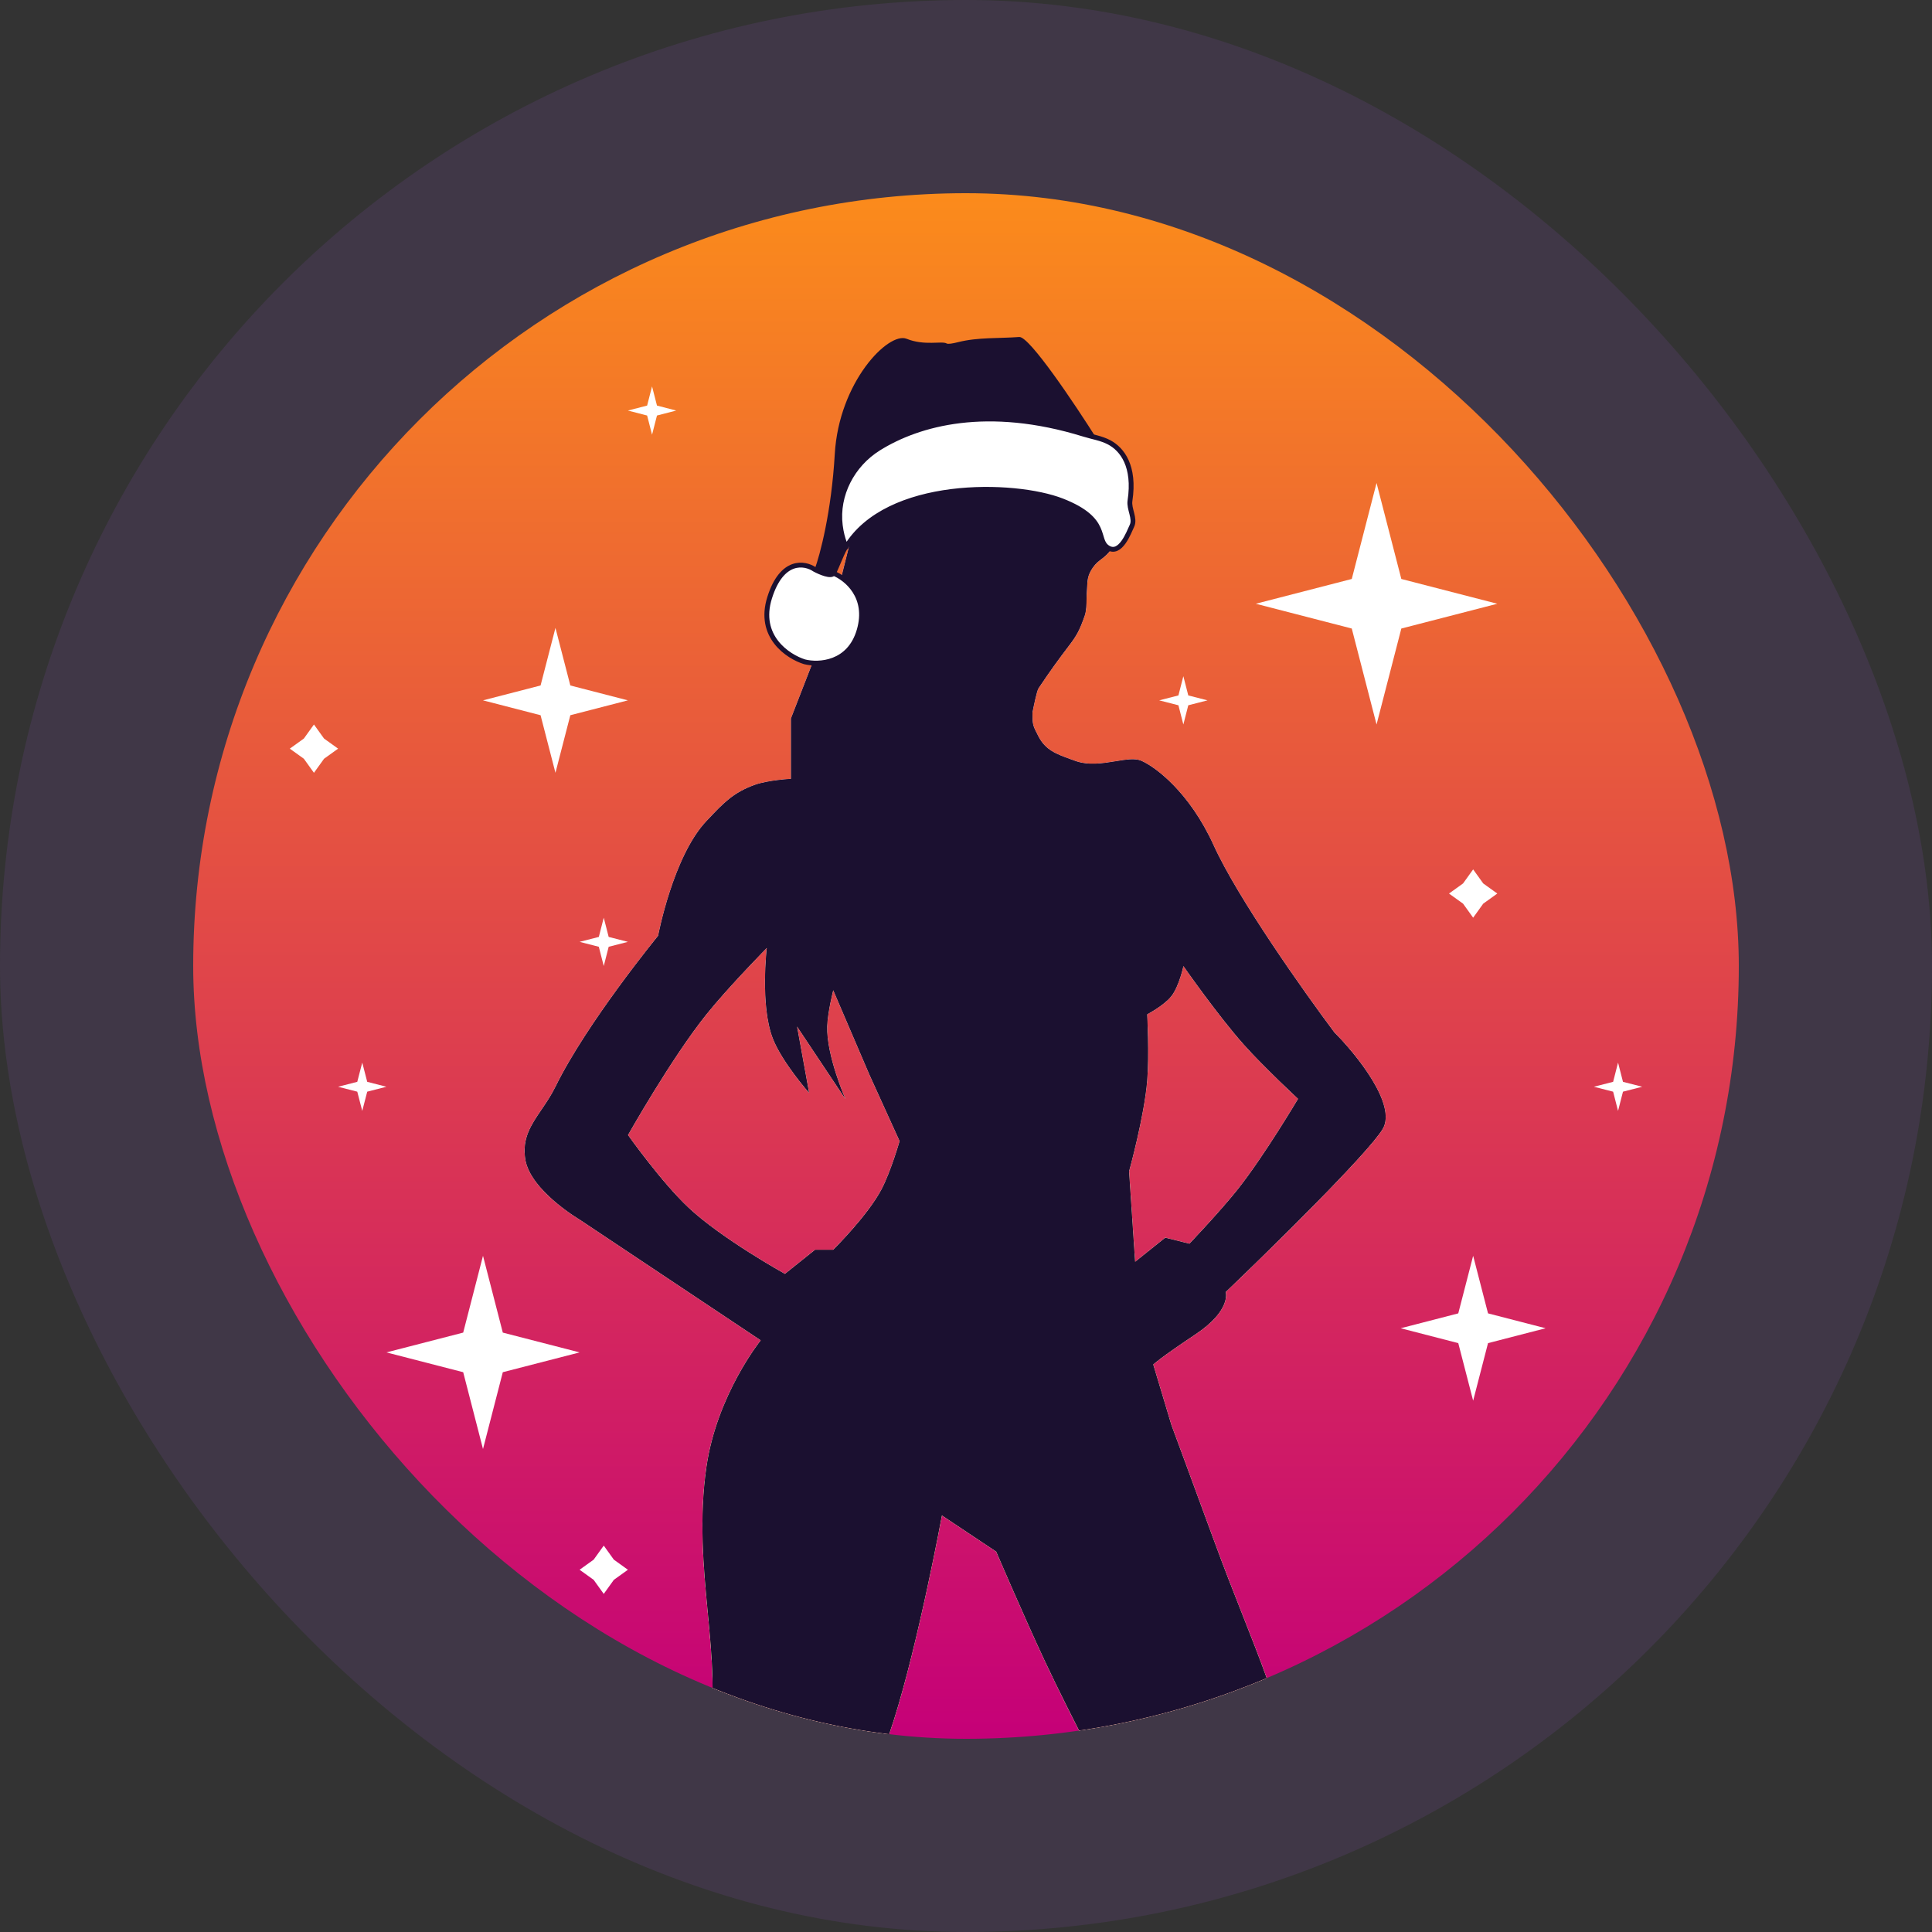 <?xml version="1.0" encoding="UTF-8"?>
<svg xmlns="http://www.w3.org/2000/svg" width="40" height="40" viewBox="0 0 40 40" fill="none">
  <rect x="0" y="0" width="40" height="40" fill="#333333" stroke="none"/>
  <rect width="40" height="40" rx="20" fill="#844CB0" fill-opacity="0.16"></rect>
  <g clip-path="url(#clip0_16060_18727)">
    <rect x="4" y="4" width="32" height="32" rx="16" fill="url(#paint0_linear_16060_18727)"></rect>
    <path d="M11.5 13L11.808 14.192L13 14.5L11.808 14.808L11.5 16L11.192 14.808L10 14.5L11.192 14.192L11.5 13Z" fill="white"></path>
    <path d="M28.5 10L29.013 11.987L31 12.5L29.013 13.013L28.5 15L27.987 13.013L26 12.5L27.987 11.987L28.5 10Z" fill="white"></path>
    <path d="M12.5 19L12.602 19.398L13 19.5L12.602 19.602L12.5 20L12.398 19.602L12 19.5L12.398 19.398L12.5 19Z" fill="white"></path>
    <path d="M30.5 26L30.808 27.192L32 27.5L30.808 27.808L30.5 29L30.192 27.808L29 27.5L30.192 27.192L30.5 26Z" fill="white"></path>
    <path d="M10 26L10.41 27.59L12 28L10.41 28.41L10 30L9.59 28.41L8 28L9.59 27.59L10 26Z" fill="white"></path>
    <path d="M13.5 8L13.602 8.397L14 8.5L13.602 8.603L13.5 9L13.398 8.603L13 8.5L13.398 8.397L13.5 8Z" fill="white"></path>
    <path d="M33.5 22L33.602 22.398L34 22.5L33.602 22.602L33.5 23L33.398 22.602L33 22.5L33.398 22.398L33.5 22Z" fill="white"></path>
    <path d="M24.5 14L24.602 14.398L25 14.5L24.602 14.602L24.5 15L24.398 14.602L24 14.5L24.398 14.398L24.5 14Z" fill="white"></path>
    <path d="M30.5 18L30.709 18.291L31 18.5L30.709 18.709L30.5 19L30.291 18.709L30 18.5L30.291 18.291L30.5 18Z" fill="white"></path>
    <path d="M6.5 15L6.709 15.291L7 15.5L6.709 15.709L6.5 16L6.291 15.709L6 15.5L6.291 15.291L6.5 15Z" fill="white"></path>
    <path d="M12.5 32L12.709 32.291L13 32.5L12.709 32.709L12.5 33L12.291 32.709L12 32.5L12.291 32.291L12.5 32Z" fill="white"></path>
    <path d="M7.5 22L7.603 22.398L8 22.5L7.603 22.602L7.5 23L7.397 22.602L7 22.5L7.397 22.398L7.5 22Z" fill="white"></path>
    <path fill-rule="evenodd" clip-rule="evenodd" d="M14.517 38C14.632 37.096 14.773 35.756 14.751 34.75C14.741 34.309 14.698 33.855 14.654 33.387C14.565 32.445 14.471 31.444 14.626 30.375C14.842 28.877 15.751 27.75 15.751 27.75L12.001 25.25C12.001 25.25 10.979 24.649 10.876 24C10.807 23.569 10.996 23.291 11.212 22.974C11.31 22.83 11.413 22.678 11.501 22.5C12.15 21.175 13.626 19.375 13.626 19.375C13.626 19.375 13.935 17.732 14.626 17C14.637 16.988 14.649 16.975 14.661 16.963C14.976 16.629 15.183 16.409 15.626 16.25C15.905 16.15 16.376 16.125 16.376 16.125V14.875L17.251 12.625L18.001 9.625C18.001 9.625 18.501 8.25 19.501 8C20.501 7.75 21.126 8.125 21.876 8.75C22.626 9.375 22.876 9.75 23.001 10.125C23.001 10.125 23.259 10.961 23.001 11.375C22.944 11.466 22.877 11.517 22.81 11.57C22.746 11.618 22.683 11.668 22.626 11.75C22.519 11.904 22.514 12.007 22.508 12.138C22.506 12.173 22.505 12.21 22.501 12.25C22.497 12.293 22.496 12.343 22.496 12.396C22.494 12.512 22.493 12.643 22.456 12.75C22.35 13.055 22.285 13.167 22.126 13.375C21.93 13.632 21.751 13.875 21.501 14.25C21.465 14.304 21.4 14.627 21.38 14.728C21.378 14.738 21.377 14.745 21.376 14.75V14.756C21.376 15 21.376 15.012 21.501 15.25C21.648 15.531 21.871 15.612 22.154 15.715C22.186 15.726 22.218 15.738 22.251 15.75C22.53 15.854 22.834 15.804 23.098 15.761C23.309 15.726 23.496 15.695 23.626 15.75C23.917 15.875 24.626 16.4 25.126 17.5C25.626 18.6 27.001 20.542 27.626 21.375C28.084 21.834 28.926 22.875 28.626 23.375C28.326 23.875 26.334 25.834 25.376 26.75C25.376 26.75 25.501 27.125 24.751 27.625C24.001 28.125 23.876 28.25 23.876 28.25L24.251 29.5C24.251 29.5 24.786 30.947 25.126 31.875C25.34 32.461 25.535 32.956 25.72 33.424C26.088 34.357 26.412 35.177 26.751 36.375C26.893 36.88 27.062 37.576 27.163 38H23.48C23.045 37.19 22.182 35.562 21.626 34.375C21.218 33.505 20.626 32.125 20.626 32.125L19.501 31.375C19.501 31.375 19.016 34 18.501 35.625C18.266 36.364 17.893 37.318 17.615 38H14.517ZM23.376 24.25L23.501 26.125L24.126 25.625L24.626 25.75C24.626 25.75 25.26 25.085 25.626 24.625C26.173 23.936 26.876 22.75 26.876 22.75C26.876 22.75 26.164 22.089 25.751 21.625C25.218 21.028 24.501 20 24.501 20C24.501 20 24.413 20.418 24.251 20.625C24.1 20.817 23.751 21 23.751 21C23.751 21 23.795 21.84 23.751 22.375C23.689 23.119 23.376 24.25 23.376 24.25ZM16.251 26.375C16.251 26.375 14.941 25.649 14.251 25C13.695 24.478 13.001 23.5 13.001 23.5C13.001 23.5 13.897 21.909 14.626 21C15.08 20.434 15.876 19.625 15.876 19.625C15.876 19.625 15.735 20.816 16.001 21.5C16.192 21.992 16.751 22.625 16.751 22.625L16.501 21.25L17.501 22.75C17.501 22.75 17.107 21.854 17.126 21.25C17.135 20.953 17.251 20.5 17.251 20.5L18.001 22.25L18.626 23.625C18.626 23.625 18.445 24.256 18.251 24.625C17.959 25.178 17.251 25.875 17.251 25.875H16.876L16.251 26.375Z" fill="white"></path>
    <path fill-rule="evenodd" clip-rule="evenodd" d="M14.517 38C14.632 37.096 14.773 35.756 14.751 34.75C14.741 34.309 14.698 33.855 14.654 33.387C14.565 32.445 14.471 31.444 14.626 30.375C14.842 28.877 15.751 27.75 15.751 27.75L12.001 25.25C12.001 25.25 10.979 24.649 10.876 24C10.807 23.569 10.996 23.291 11.212 22.974C11.31 22.83 11.413 22.678 11.501 22.5C12.15 21.175 13.626 19.375 13.626 19.375C13.626 19.375 13.935 17.732 14.626 17C14.637 16.988 14.649 16.975 14.661 16.963C14.976 16.629 15.183 16.409 15.626 16.25C15.905 16.15 16.376 16.125 16.376 16.125V14.875L17.251 12.625L18.001 9.625C18.001 9.625 18.501 8.25 19.501 8C20.501 7.75 21.126 8.125 21.876 8.75C22.626 9.375 22.876 9.75 23.001 10.125C23.001 10.125 23.259 10.961 23.001 11.375C22.944 11.466 22.877 11.517 22.81 11.57C22.746 11.618 22.683 11.668 22.626 11.75C22.519 11.904 22.514 12.007 22.508 12.138C22.506 12.173 22.505 12.21 22.501 12.25C22.497 12.293 22.496 12.343 22.496 12.396C22.494 12.512 22.493 12.643 22.456 12.75C22.35 13.055 22.285 13.167 22.126 13.375C21.93 13.632 21.751 13.875 21.501 14.25C21.465 14.304 21.4 14.627 21.38 14.728C21.378 14.738 21.377 14.745 21.376 14.75V14.756C21.376 15 21.376 15.012 21.501 15.25C21.648 15.531 21.871 15.612 22.154 15.715C22.186 15.726 22.218 15.738 22.251 15.75C22.53 15.854 22.834 15.804 23.098 15.761C23.309 15.726 23.496 15.695 23.626 15.75C23.917 15.875 24.626 16.4 25.126 17.5C25.626 18.6 27.001 20.542 27.626 21.375C28.084 21.834 28.926 22.875 28.626 23.375C28.326 23.875 26.334 25.834 25.376 26.75C25.376 26.75 25.501 27.125 24.751 27.625C24.001 28.125 23.876 28.25 23.876 28.25L24.251 29.5C24.251 29.5 24.786 30.947 25.126 31.875C25.34 32.461 25.535 32.956 25.72 33.424C26.088 34.357 26.412 35.177 26.751 36.375C26.893 36.88 27.062 37.576 27.163 38H23.48C23.045 37.19 22.182 35.562 21.626 34.375C21.218 33.505 20.626 32.125 20.626 32.125L19.501 31.375C19.501 31.375 19.016 34 18.501 35.625C18.266 36.364 17.893 37.318 17.615 38H14.517ZM23.376 24.25L23.501 26.125L24.126 25.625L24.626 25.75C24.626 25.75 25.26 25.085 25.626 24.625C26.173 23.936 26.876 22.75 26.876 22.75C26.876 22.75 26.164 22.089 25.751 21.625C25.218 21.028 24.501 20 24.501 20C24.501 20 24.413 20.418 24.251 20.625C24.1 20.817 23.751 21 23.751 21C23.751 21 23.795 21.84 23.751 22.375C23.689 23.119 23.376 24.25 23.376 24.25ZM16.251 26.375C16.251 26.375 14.941 25.649 14.251 25C13.695 24.478 13.001 23.5 13.001 23.5C13.001 23.5 13.897 21.909 14.626 21C15.08 20.434 15.876 19.625 15.876 19.625C15.876 19.625 15.735 20.816 16.001 21.5C16.192 21.992 16.751 22.625 16.751 22.625L16.501 21.25L17.501 22.75C17.501 22.75 17.107 21.854 17.126 21.25C17.135 20.953 17.251 20.5 17.251 20.5L18.001 22.25L18.626 23.625C18.626 23.625 18.445 24.256 18.251 24.625C17.959 25.178 17.251 25.875 17.251 25.875H16.876L16.251 26.375Z" fill="white"></path>
    <path fill-rule="evenodd" clip-rule="evenodd" d="M14.517 38C14.632 37.096 14.773 35.756 14.751 34.75C14.741 34.309 14.698 33.855 14.654 33.387C14.565 32.445 14.471 31.444 14.626 30.375C14.842 28.877 15.751 27.75 15.751 27.75L12.001 25.25C12.001 25.25 10.979 24.649 10.876 24C10.807 23.569 10.996 23.291 11.212 22.974C11.31 22.83 11.413 22.678 11.501 22.5C12.15 21.175 13.626 19.375 13.626 19.375C13.626 19.375 13.935 17.732 14.626 17C14.637 16.988 14.649 16.975 14.661 16.963C14.976 16.629 15.183 16.409 15.626 16.25C15.905 16.15 16.376 16.125 16.376 16.125V14.875L17.251 12.625L18.001 9.625C18.001 9.625 18.501 8.25 19.501 8C20.501 7.75 21.126 8.125 21.876 8.75C22.626 9.375 22.876 9.75 23.001 10.125C23.001 10.125 23.259 10.961 23.001 11.375C22.944 11.466 22.877 11.517 22.81 11.57C22.746 11.618 22.683 11.668 22.626 11.75C22.519 11.904 22.514 12.007 22.508 12.138C22.506 12.173 22.505 12.21 22.501 12.25C22.497 12.293 22.496 12.343 22.496 12.396C22.494 12.512 22.493 12.643 22.456 12.75C22.35 13.055 22.285 13.167 22.126 13.375C21.93 13.632 21.751 13.875 21.501 14.25C21.465 14.304 21.4 14.627 21.38 14.728C21.378 14.738 21.377 14.745 21.376 14.75V14.756C21.376 15 21.376 15.012 21.501 15.25C21.648 15.531 21.871 15.612 22.154 15.715C22.186 15.726 22.218 15.738 22.251 15.75C22.53 15.854 22.834 15.804 23.098 15.761C23.309 15.726 23.496 15.695 23.626 15.75C23.917 15.875 24.626 16.4 25.126 17.5C25.626 18.6 27.001 20.542 27.626 21.375C28.084 21.834 28.926 22.875 28.626 23.375C28.326 23.875 26.334 25.834 25.376 26.75C25.376 26.75 25.501 27.125 24.751 27.625C24.001 28.125 23.876 28.25 23.876 28.25L24.251 29.5C24.251 29.5 24.786 30.947 25.126 31.875C25.34 32.461 25.535 32.956 25.72 33.424C26.088 34.357 26.412 35.177 26.751 36.375C26.893 36.88 27.062 37.576 27.163 38H23.48C23.045 37.19 22.182 35.562 21.626 34.375C21.218 33.505 20.626 32.125 20.626 32.125L19.501 31.375C19.501 31.375 19.016 34 18.501 35.625C18.266 36.364 17.893 37.318 17.615 38H14.517ZM23.376 24.25L23.501 26.125L24.126 25.625L24.626 25.75C24.626 25.75 25.26 25.085 25.626 24.625C26.173 23.936 26.876 22.75 26.876 22.75C26.876 22.75 26.164 22.089 25.751 21.625C25.218 21.028 24.501 20 24.501 20C24.501 20 24.413 20.418 24.251 20.625C24.1 20.817 23.751 21 23.751 21C23.751 21 23.795 21.84 23.751 22.375C23.689 23.119 23.376 24.25 23.376 24.25ZM16.251 26.375C16.251 26.375 14.941 25.649 14.251 25C13.695 24.478 13.001 23.5 13.001 23.5C13.001 23.5 13.897 21.909 14.626 21C15.08 20.434 15.876 19.625 15.876 19.625C15.876 19.625 15.735 20.816 16.001 21.5C16.192 21.992 16.751 22.625 16.751 22.625L16.501 21.25L17.501 22.75C17.501 22.75 17.107 21.854 17.126 21.25C17.135 20.953 17.251 20.5 17.251 20.5L18.001 22.25L18.626 23.625C18.626 23.625 18.445 24.256 18.251 24.625C17.959 25.178 17.251 25.875 17.251 25.875H16.876L16.251 26.375Z" fill="url(#paint1_linear_16060_18727)"></path>
    <path fill-rule="evenodd" clip-rule="evenodd" d="M14.517 38C14.632 37.096 14.773 35.756 14.751 34.75C14.741 34.309 14.698 33.855 14.654 33.387C14.565 32.445 14.471 31.444 14.626 30.375C14.842 28.877 15.751 27.75 15.751 27.75L12.001 25.25C12.001 25.25 10.979 24.649 10.876 24C10.807 23.569 10.996 23.291 11.212 22.974C11.31 22.83 11.413 22.678 11.501 22.5C12.15 21.175 13.626 19.375 13.626 19.375C13.626 19.375 13.935 17.732 14.626 17C14.637 16.988 14.649 16.975 14.661 16.963C14.976 16.629 15.183 16.409 15.626 16.25C15.905 16.15 16.376 16.125 16.376 16.125V14.875L17.251 12.625L18.001 9.625C18.001 9.625 18.501 8.25 19.501 8C20.501 7.75 21.126 8.125 21.876 8.75C22.626 9.375 22.876 9.75 23.001 10.125C23.001 10.125 23.259 10.961 23.001 11.375C22.944 11.466 22.877 11.517 22.81 11.57C22.746 11.618 22.683 11.668 22.626 11.75C22.519 11.904 22.514 12.007 22.508 12.138C22.506 12.173 22.505 12.21 22.501 12.25C22.497 12.293 22.496 12.343 22.496 12.396C22.494 12.512 22.493 12.643 22.456 12.75C22.35 13.055 22.285 13.167 22.126 13.375C21.93 13.632 21.751 13.875 21.501 14.25C21.465 14.304 21.4 14.627 21.38 14.728C21.378 14.738 21.377 14.745 21.376 14.75V14.756C21.376 15 21.376 15.012 21.501 15.25C21.648 15.531 21.871 15.612 22.154 15.715C22.186 15.726 22.218 15.738 22.251 15.75C22.53 15.854 22.834 15.804 23.098 15.761C23.309 15.726 23.496 15.695 23.626 15.75C23.917 15.875 24.626 16.4 25.126 17.5C25.626 18.6 27.001 20.542 27.626 21.375C28.084 21.834 28.926 22.875 28.626 23.375C28.326 23.875 26.334 25.834 25.376 26.75C25.376 26.75 25.501 27.125 24.751 27.625C24.001 28.125 23.876 28.25 23.876 28.25L24.251 29.5C24.251 29.5 24.786 30.947 25.126 31.875C25.34 32.461 25.535 32.956 25.72 33.424C26.088 34.357 26.412 35.177 26.751 36.375C26.893 36.88 27.062 37.576 27.163 38H23.48C23.045 37.19 22.182 35.562 21.626 34.375C21.218 33.505 20.626 32.125 20.626 32.125L19.501 31.375C19.501 31.375 19.016 34 18.501 35.625C18.266 36.364 17.893 37.318 17.615 38H14.517ZM23.376 24.25L23.501 26.125L24.126 25.625L24.626 25.75C24.626 25.75 25.26 25.085 25.626 24.625C26.173 23.936 26.876 22.75 26.876 22.75C26.876 22.75 26.164 22.089 25.751 21.625C25.218 21.028 24.501 20 24.501 20C24.501 20 24.413 20.418 24.251 20.625C24.1 20.817 23.751 21 23.751 21C23.751 21 23.795 21.84 23.751 22.375C23.689 23.119 23.376 24.25 23.376 24.25ZM16.251 26.375C16.251 26.375 14.941 25.649 14.251 25C13.695 24.478 13.001 23.5 13.001 23.5C13.001 23.5 13.897 21.909 14.626 21C15.08 20.434 15.876 19.625 15.876 19.625C15.876 19.625 15.735 20.816 16.001 21.5C16.192 21.992 16.751 22.625 16.751 22.625L16.501 21.25L17.501 22.75C17.501 22.75 17.107 21.854 17.126 21.25C17.135 20.953 17.251 20.5 17.251 20.5L18.001 22.25L18.626 23.625C18.626 23.625 18.445 24.256 18.251 24.625C17.959 25.178 17.251 25.875 17.251 25.875H16.876L16.251 26.375Z" fill="#1B1030"></path>
    <g clip-path="url(#clip1_16060_18727)">
      <path d="M21.103 6.977C21.312 6.961 22.256 8.37 22.701 9.076C23.01 9.106 23.54 9.411 23.395 10.367C23.369 10.536 23.509 10.735 23.436 10.888C23.371 11.022 23.198 11.504 22.937 11.339C22.675 11.175 22.983 10.758 21.992 10.37C21.003 9.982 18.363 9.918 17.517 11.327C17.517 11.331 17.516 11.332 17.514 11.332C17.479 11.324 17.313 11.77 17.256 11.869C17.518 11.972 17.991 12.352 17.788 13.049C17.586 13.745 16.95 13.774 16.658 13.702C16.311 13.594 15.681 13.176 15.935 12.372C16.188 11.569 16.662 11.649 16.866 11.789C16.977 11.492 17.214 10.598 17.283 9.402C17.369 7.907 18.395 6.863 18.77 7.014C19.145 7.165 19.5 7.053 19.599 7.111C19.628 7.128 19.72 7.113 19.836 7.084C20.247 6.98 20.679 7.009 21.103 6.977Z" fill="#1B1030"></path>
      <path d="M16.866 11.789C16.977 11.849 17.21 11.948 17.256 11.869C17.313 11.77 17.478 11.325 17.514 11.332C17.515 11.331 17.516 11.329 17.517 11.328C17.513 11.301 17.432 11.155 17.397 10.877C17.319 10.245 17.648 9.623 18.187 9.285C19.021 8.763 20.445 8.374 22.437 8.99C22.613 9.045 22.801 9.072 22.963 9.158C23.235 9.302 23.503 9.653 23.395 10.368C23.369 10.536 23.509 10.735 23.435 10.888C23.371 11.023 23.198 11.504 22.937 11.339C22.675 11.175 22.982 10.758 21.992 10.37C21.003 9.983 18.363 9.919 17.517 11.328C17.517 11.331 17.516 11.332 17.514 11.332C17.478 11.325 17.313 11.77 17.256 11.869C17.517 11.972 17.991 12.352 17.788 13.049C17.586 13.745 16.95 13.775 16.658 13.702C16.311 13.594 15.681 13.177 15.935 12.373C16.188 11.569 16.662 11.649 16.866 11.789Z" fill="white"></path>
      <path d="M17.256 11.869C17.21 11.948 16.977 11.849 16.866 11.789C16.662 11.649 16.188 11.569 15.935 12.373C15.681 13.177 16.311 13.594 16.658 13.702C16.95 13.775 17.586 13.745 17.788 13.049C17.991 12.352 17.517 11.972 17.256 11.869ZM17.256 11.869C17.313 11.77 17.478 11.325 17.514 11.332M17.514 11.332C17.534 11.336 17.436 11.191 17.397 10.877C17.319 10.245 17.648 9.623 18.187 9.285C19.021 8.763 20.445 8.374 22.437 8.99C22.613 9.045 22.801 9.072 22.963 9.158C23.235 9.302 23.503 9.653 23.395 10.368C23.369 10.536 23.509 10.735 23.435 10.888C23.371 11.023 23.198 11.504 22.937 11.339C22.675 11.175 22.982 10.758 21.992 10.37C21.002 9.982 18.358 9.919 17.514 11.332Z" stroke="#1B1030" stroke-width="0.1"></path>
    </g>
  </g>
  <defs>
    <linearGradient id="paint0_linear_16060_18727" x1="20" y1="4" x2="20" y2="36" gradientUnits="userSpaceOnUse">
      <stop stop-color="#FB8B1B"></stop>
      <stop offset="1" stop-color="#C50078"></stop>
    </linearGradient>
    <linearGradient id="paint1_linear_16060_18727" x1="19.775" y1="7.922" x2="19.775" y2="38" gradientUnits="userSpaceOnUse">
      <stop stop-color="#FA516C"></stop>
      <stop offset="1" stop-color="#FDB365"></stop>
    </linearGradient>
    <clipPath id="clip0_16060_18727">
      <rect x="4" y="4" width="32" height="32" rx="16" fill="white"></rect>
    </clipPath>
    <clipPath id="clip1_16060_18727">
      <rect width="8.109" height="8.109" fill="white" transform="translate(16.864 5.696) rotate(11.613)"></rect>
    </clipPath>
  </defs>
</svg>
